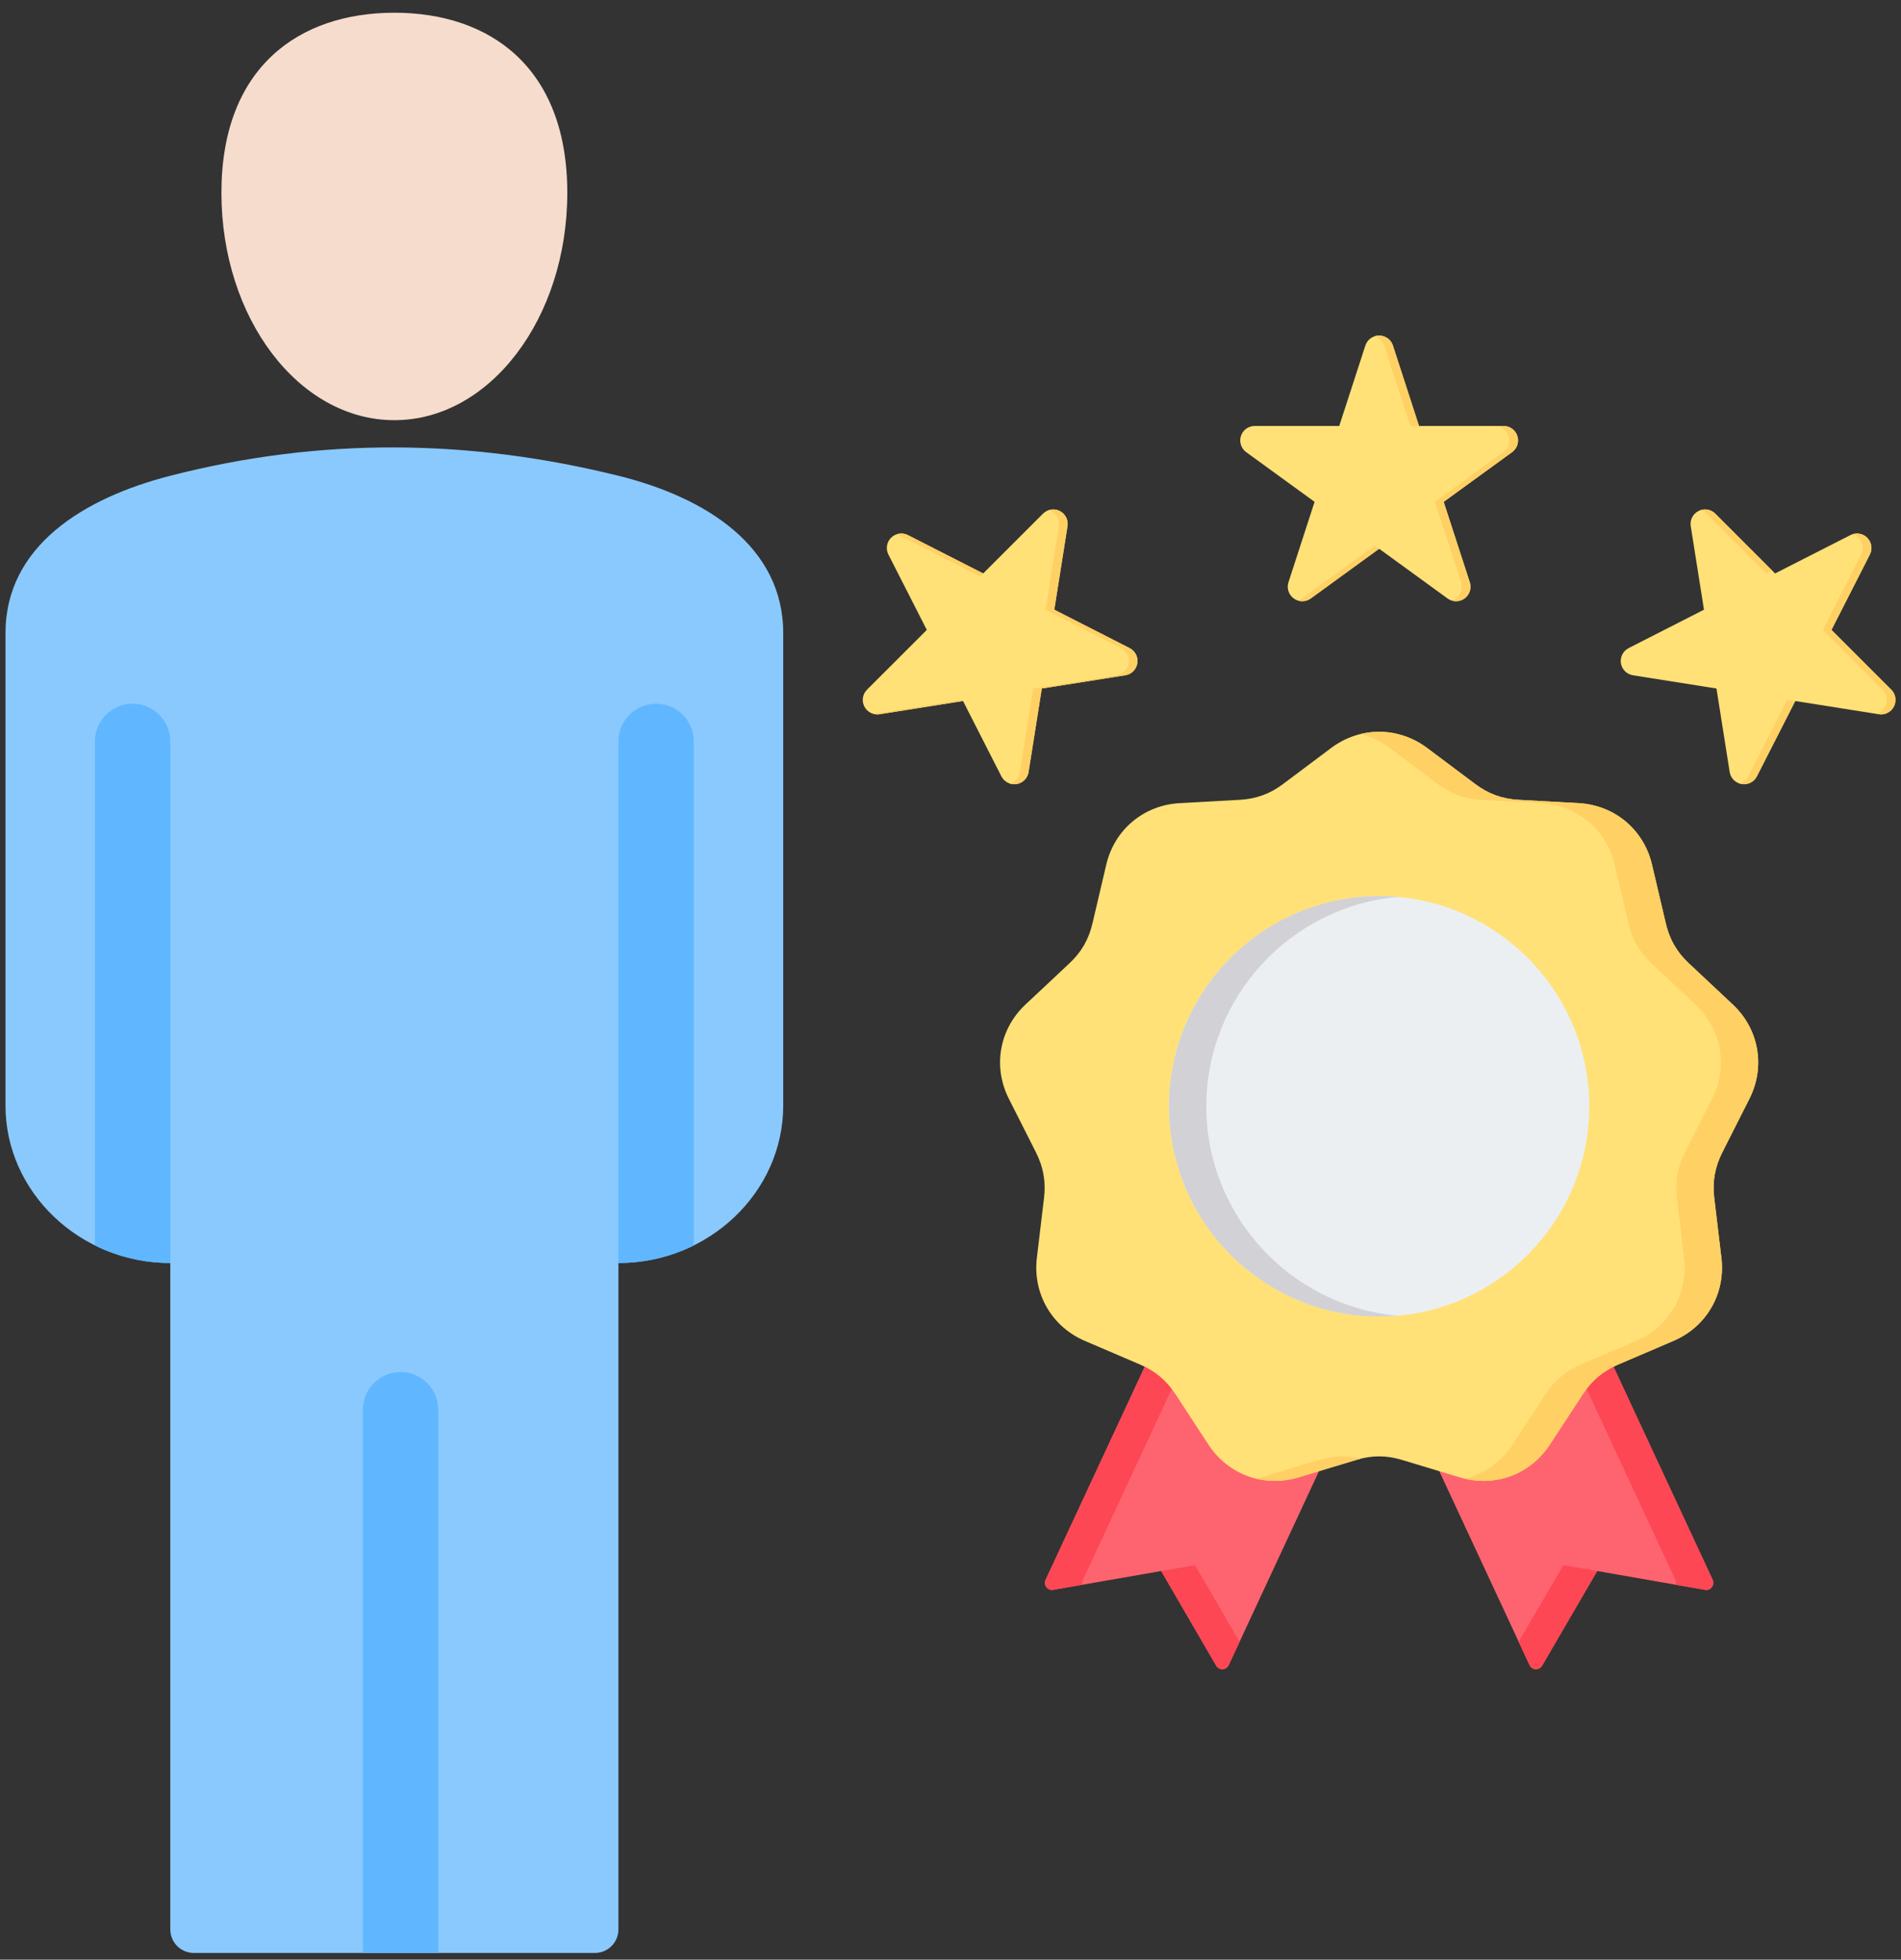 <svg width="98" height="101" viewBox="0 0 98 101" fill="none" xmlns="http://www.w3.org/2000/svg">
<rect x="0" y="0" width="98" height="101" fill="#333333" stroke="none"/>
<path fill-rule="evenodd" clip-rule="evenodd" d="M70.387 17.808C70.487 17.501 70.774 17.293 71.097 17.293C71.42 17.293 71.707 17.501 71.807 17.808L73.153 21.954H77.512C77.835 21.954 78.122 22.162 78.222 22.469C78.322 22.777 78.212 23.114 77.951 23.304L74.424 25.865L75.771 30.011C75.871 30.318 75.762 30.655 75.5 30.845C75.239 31.035 74.885 31.035 74.623 30.845L71.097 28.283L67.571 30.845C67.309 31.035 66.955 31.035 66.694 30.845C66.432 30.655 66.323 30.318 66.422 30.011L67.769 25.865L64.243 23.304C63.982 23.114 63.872 22.777 63.972 22.469C64.072 22.162 64.359 21.954 64.682 21.954H69.04L70.387 17.808ZM45.799 28.581C45.652 28.293 45.707 27.943 45.936 27.715C46.164 27.486 46.514 27.431 46.802 27.578L50.686 29.556L53.768 26.474C53.996 26.246 54.346 26.19 54.634 26.337C54.922 26.484 55.083 26.799 55.032 27.119L54.351 31.424L58.234 33.403C58.522 33.549 58.683 33.865 58.633 34.184C58.582 34.503 58.331 34.754 58.012 34.804L53.707 35.486L53.025 39.791C52.975 40.11 52.724 40.361 52.405 40.411C52.086 40.462 51.77 40.301 51.623 40.013L49.645 36.13L45.34 36.812C45.02 36.862 44.705 36.701 44.558 36.413C44.411 36.125 44.467 35.775 44.695 35.547L47.778 32.465L45.799 28.581ZM95.392 27.578C95.68 27.431 96.029 27.486 96.258 27.715C96.487 27.943 96.542 28.293 96.395 28.581L94.416 32.465L97.499 35.547C97.727 35.775 97.782 36.125 97.636 36.413C97.489 36.701 97.173 36.862 96.854 36.812L92.549 36.13L90.57 40.013C90.424 40.301 90.108 40.462 89.789 40.411C89.469 40.361 89.219 40.11 89.168 39.791L88.487 35.486L84.182 34.804C83.862 34.754 83.612 34.503 83.561 34.184C83.511 33.865 83.672 33.549 83.96 33.403L87.843 31.424L87.161 27.119C87.111 26.799 87.272 26.484 87.56 26.337C87.848 26.19 88.198 26.246 88.426 26.474L91.508 29.556L95.392 27.578Z" fill="#FFE177"/>
<path fill-rule="evenodd" clip-rule="evenodd" d="M70.873 17.327C70.944 17.305 71.019 17.293 71.097 17.293C71.42 17.293 71.707 17.501 71.807 17.808L73.153 21.954H72.705L71.358 17.808C71.282 17.575 71.099 17.398 70.873 17.327ZM77.064 21.954H77.512C77.835 21.954 78.122 22.162 78.222 22.469C78.322 22.777 78.212 23.114 77.951 23.304L74.424 25.865L75.771 30.011C75.871 30.318 75.762 30.655 75.5 30.845C75.305 30.987 75.059 31.023 74.838 30.953C74.913 30.929 74.986 30.893 75.052 30.845C75.314 30.655 75.423 30.318 75.323 30.011L73.976 25.865L77.502 23.304C77.764 23.114 77.873 22.777 77.773 22.469C77.674 22.162 77.387 21.954 77.064 21.954ZM71.097 28.283L67.571 30.845C67.376 30.987 67.129 31.023 66.908 30.953C66.984 30.929 67.056 30.893 67.122 30.845L70.873 28.12L71.097 28.283ZM46.239 27.531C46.422 27.473 46.624 27.487 46.802 27.578L50.686 29.556L50.535 29.708L46.354 27.578C46.317 27.559 46.278 27.543 46.239 27.531ZM54.071 26.29C54.254 26.233 54.456 26.246 54.634 26.337C54.922 26.484 55.083 26.799 55.032 27.119L54.35 31.424L58.234 33.403C58.522 33.549 58.683 33.865 58.632 34.184C58.582 34.503 58.331 34.754 58.012 34.804L53.707 35.486L53.025 39.791C52.975 40.11 52.724 40.361 52.405 40.411C52.288 40.43 52.172 40.42 52.064 40.386C52.331 40.302 52.532 40.074 52.577 39.791L53.259 35.486L57.564 34.804C57.883 34.754 58.133 34.503 58.184 34.184C58.235 33.865 58.074 33.549 57.786 33.403L53.902 31.424L54.584 27.119C54.635 26.799 54.474 26.484 54.186 26.337C54.149 26.318 54.11 26.302 54.071 26.29ZM49.645 36.13L45.34 36.812C45.229 36.829 45.119 36.821 45.017 36.791L49.611 36.064L49.645 36.13ZM87.674 26.29C87.936 26.208 88.227 26.275 88.426 26.474L91.357 29.405L91.06 29.556L87.978 26.474C87.891 26.387 87.786 26.325 87.674 26.29ZM95.506 27.531C95.768 27.448 96.059 27.516 96.258 27.715C96.487 27.943 96.542 28.293 96.395 28.581L94.416 32.465L97.499 35.547C97.727 35.775 97.782 36.125 97.635 36.413C97.489 36.701 97.173 36.862 96.854 36.812L96.729 36.791C96.923 36.736 97.091 36.602 97.187 36.413C97.334 36.125 97.279 35.775 97.05 35.547L93.968 32.465L95.947 28.581C96.094 28.293 96.038 27.943 95.81 27.715C95.723 27.628 95.618 27.566 95.506 27.531ZM92.549 36.13L90.57 40.013C90.424 40.301 90.108 40.462 89.789 40.411C89.752 40.405 89.716 40.397 89.681 40.386C89.868 40.327 90.029 40.196 90.122 40.013L92.134 36.064L92.549 36.13Z" fill="#FFD064"/>
<path fill-rule="evenodd" clip-rule="evenodd" d="M31.881 65.095V99.442C31.881 99.764 31.753 100.073 31.526 100.301C31.298 100.528 30.989 100.656 30.667 100.656H9.993C9.671 100.656 9.362 100.528 9.134 100.301C8.907 100.073 8.779 99.764 8.779 99.442V65.095C4.108 65.095 0.283 61.438 0.283 56.981V32.636C0.283 28.171 4.268 25.679 8.779 24.521C16.597 22.509 24.292 22.639 31.881 24.521C36.407 25.641 40.377 28.171 40.377 32.636V56.981C40.377 61.438 36.552 65.095 31.881 65.095Z" fill="#8AC9FE"/>
<path fill-rule="evenodd" clip-rule="evenodd" d="M31.881 65.096V38.213C31.881 37.141 32.752 36.27 33.824 36.27C34.897 36.27 35.767 37.141 35.767 38.213V64.19C34.601 64.768 33.279 65.096 31.881 65.096ZM18.707 100.656V72.658C18.707 71.585 19.578 70.715 20.65 70.715C21.723 70.715 22.593 71.585 22.593 72.658V100.656H18.707ZM4.893 64.19V38.213C4.893 37.141 5.764 36.27 6.836 36.27C7.908 36.27 8.779 37.141 8.779 38.213V65.096C7.381 65.096 6.059 64.768 4.893 64.19Z" fill="#60B7FF"/>
<path fill-rule="evenodd" clip-rule="evenodd" d="M20.33 0.656C25.253 0.656 29.245 3.468 29.245 9.937C29.245 16.406 25.253 21.656 20.33 21.656C15.408 21.656 11.415 16.406 11.415 9.937C11.415 3.468 15.408 0.656 20.33 0.656Z" fill="#F6DCCD"/>
<path fill-rule="evenodd" clip-rule="evenodd" d="M80.903 65.548L71.24 69.472L78.85 85.818C78.912 85.948 79.026 86.026 79.166 86.031C79.306 86.036 79.431 85.969 79.498 85.85L82.339 80.971L87.897 81.94C88.037 81.966 88.166 81.915 88.249 81.801C88.337 81.692 88.353 81.552 88.291 81.422L80.903 65.548Z" fill="#FE646F"/>
<path fill-rule="evenodd" clip-rule="evenodd" d="M78.291 84.618L80.593 80.666L82.339 80.971L79.498 85.85C79.431 85.969 79.306 86.036 79.166 86.031C79.026 86.026 78.912 85.948 78.85 85.818L78.291 84.618ZM86.391 81.678C86.415 81.596 86.408 81.507 86.367 81.422L79.285 66.205L80.903 65.548L88.291 81.422C88.353 81.552 88.337 81.692 88.249 81.801C88.166 81.915 88.037 81.966 87.897 81.94L86.391 81.678Z" fill="#FD4755"/>
<path fill-rule="evenodd" clip-rule="evenodd" d="M61.291 65.548L70.954 69.472L63.344 85.818C63.286 85.948 63.167 86.026 63.027 86.031C62.887 86.036 62.763 85.969 62.696 85.85L59.86 80.971L54.297 81.94C54.157 81.966 54.027 81.915 53.944 81.801C53.856 81.692 53.841 81.552 53.903 81.422L61.291 65.548Z" fill="#FE646F"/>
<path fill-rule="evenodd" clip-rule="evenodd" d="M55.803 81.678L54.297 81.94C54.157 81.966 54.027 81.915 53.944 81.801C53.856 81.692 53.841 81.552 53.903 81.422L61.291 65.548L62.909 66.205L55.827 81.422C55.786 81.507 55.779 81.596 55.803 81.678ZM63.903 84.617L63.344 85.818C63.286 85.948 63.167 86.026 63.027 86.031C62.887 86.036 62.763 85.969 62.696 85.85L59.86 80.971L61.606 80.667L63.903 84.617Z" fill="#FD4755"/>
<path fill-rule="evenodd" clip-rule="evenodd" d="M73.567 38.548L76.051 40.409C76.73 40.917 77.44 41.176 78.29 41.223L81.385 41.394C83.236 41.498 84.745 42.763 85.165 44.567L85.875 47.589C86.067 48.413 86.445 49.072 87.067 49.653L89.328 51.773C90.681 53.043 91.023 54.982 90.183 56.636L88.783 59.404C88.405 60.161 88.27 60.908 88.374 61.753L88.742 64.832C88.96 66.673 87.98 68.378 86.269 69.109L83.423 70.328C82.64 70.659 82.059 71.152 81.593 71.862L79.897 74.454C78.881 76.01 77.036 76.678 75.257 76.144L72.287 75.248C71.478 74.999 70.716 74.999 69.907 75.248L66.936 76.144C65.158 76.678 63.313 76.01 62.296 74.454L60.601 71.862C60.135 71.152 59.554 70.659 58.771 70.328L55.925 69.109C54.219 68.378 53.234 66.673 53.452 64.832L53.82 61.753C53.924 60.908 53.789 60.161 53.411 59.404L52.011 56.636C51.171 54.982 51.513 53.043 52.866 51.773L55.127 49.653C55.749 49.072 56.127 48.413 56.319 47.589L57.029 44.567C57.449 42.763 58.958 41.498 60.809 41.394L63.904 41.223C64.754 41.176 65.469 40.917 66.143 40.409L68.627 38.548C70.115 37.438 72.079 37.438 73.567 38.548Z" fill="#FFE177"/>
<path fill-rule="evenodd" clip-rule="evenodd" d="M70.135 37.832C71.298 37.547 72.545 37.786 73.567 38.548L76.05 40.409C76.73 40.917 77.44 41.176 78.29 41.223L81.385 41.394C83.236 41.498 84.745 42.763 85.164 44.567L85.875 47.589C86.066 48.413 86.445 49.072 87.067 49.653L89.328 51.773C90.681 53.043 91.023 54.982 90.183 56.636L88.783 59.404C88.404 60.161 88.27 60.908 88.374 61.753L88.742 64.832C88.959 66.673 87.98 68.378 86.269 69.109L83.422 70.328C82.639 70.659 82.059 71.152 81.593 71.862L79.897 74.454C78.929 75.936 77.209 76.613 75.51 76.212C76.496 75.974 77.377 75.367 77.974 74.454L79.669 71.862C80.135 71.152 80.716 70.659 81.499 70.328L84.345 69.109C86.056 68.378 87.036 66.673 86.818 64.832L86.45 61.753C86.346 60.908 86.481 60.161 86.859 59.404L88.259 56.636C89.099 54.982 88.757 53.043 87.404 51.773L85.143 49.653C84.521 49.072 84.143 48.413 83.951 47.589L83.241 44.567C82.821 42.763 81.312 41.498 79.461 41.394L76.366 41.223C75.516 41.176 74.806 40.917 74.127 40.409L71.643 38.548C71.177 38.2 70.665 37.962 70.135 37.832ZM70.135 75.184C70.059 75.203 69.983 75.224 69.907 75.248L66.936 76.144C66.201 76.365 65.454 76.38 64.759 76.212C64.844 76.192 64.928 76.17 65.013 76.144L67.983 75.248C68.716 75.022 69.41 75.001 70.135 75.184Z" fill="#FFD064"/>
<path fill-rule="evenodd" clip-rule="evenodd" d="M71.1 67.855C77.061 67.855 81.93 62.987 81.93 57.019C81.93 51.052 77.061 46.184 71.1 46.184C65.132 46.184 60.264 51.052 60.264 57.019C60.264 62.987 65.132 67.855 71.1 67.855Z" fill="#ECEFF1"/>
<path fill-rule="evenodd" clip-rule="evenodd" d="M72.061 46.227C66.541 46.717 62.188 51.377 62.188 57.019C62.188 62.662 66.541 67.323 72.061 67.812C71.744 67.84 71.423 67.855 71.1 67.855C65.132 67.855 60.264 62.987 60.264 57.019C60.264 51.052 65.132 46.184 71.1 46.184C71.423 46.184 71.744 46.199 72.061 46.227Z" fill="#D1D1D6"/>
</svg>
